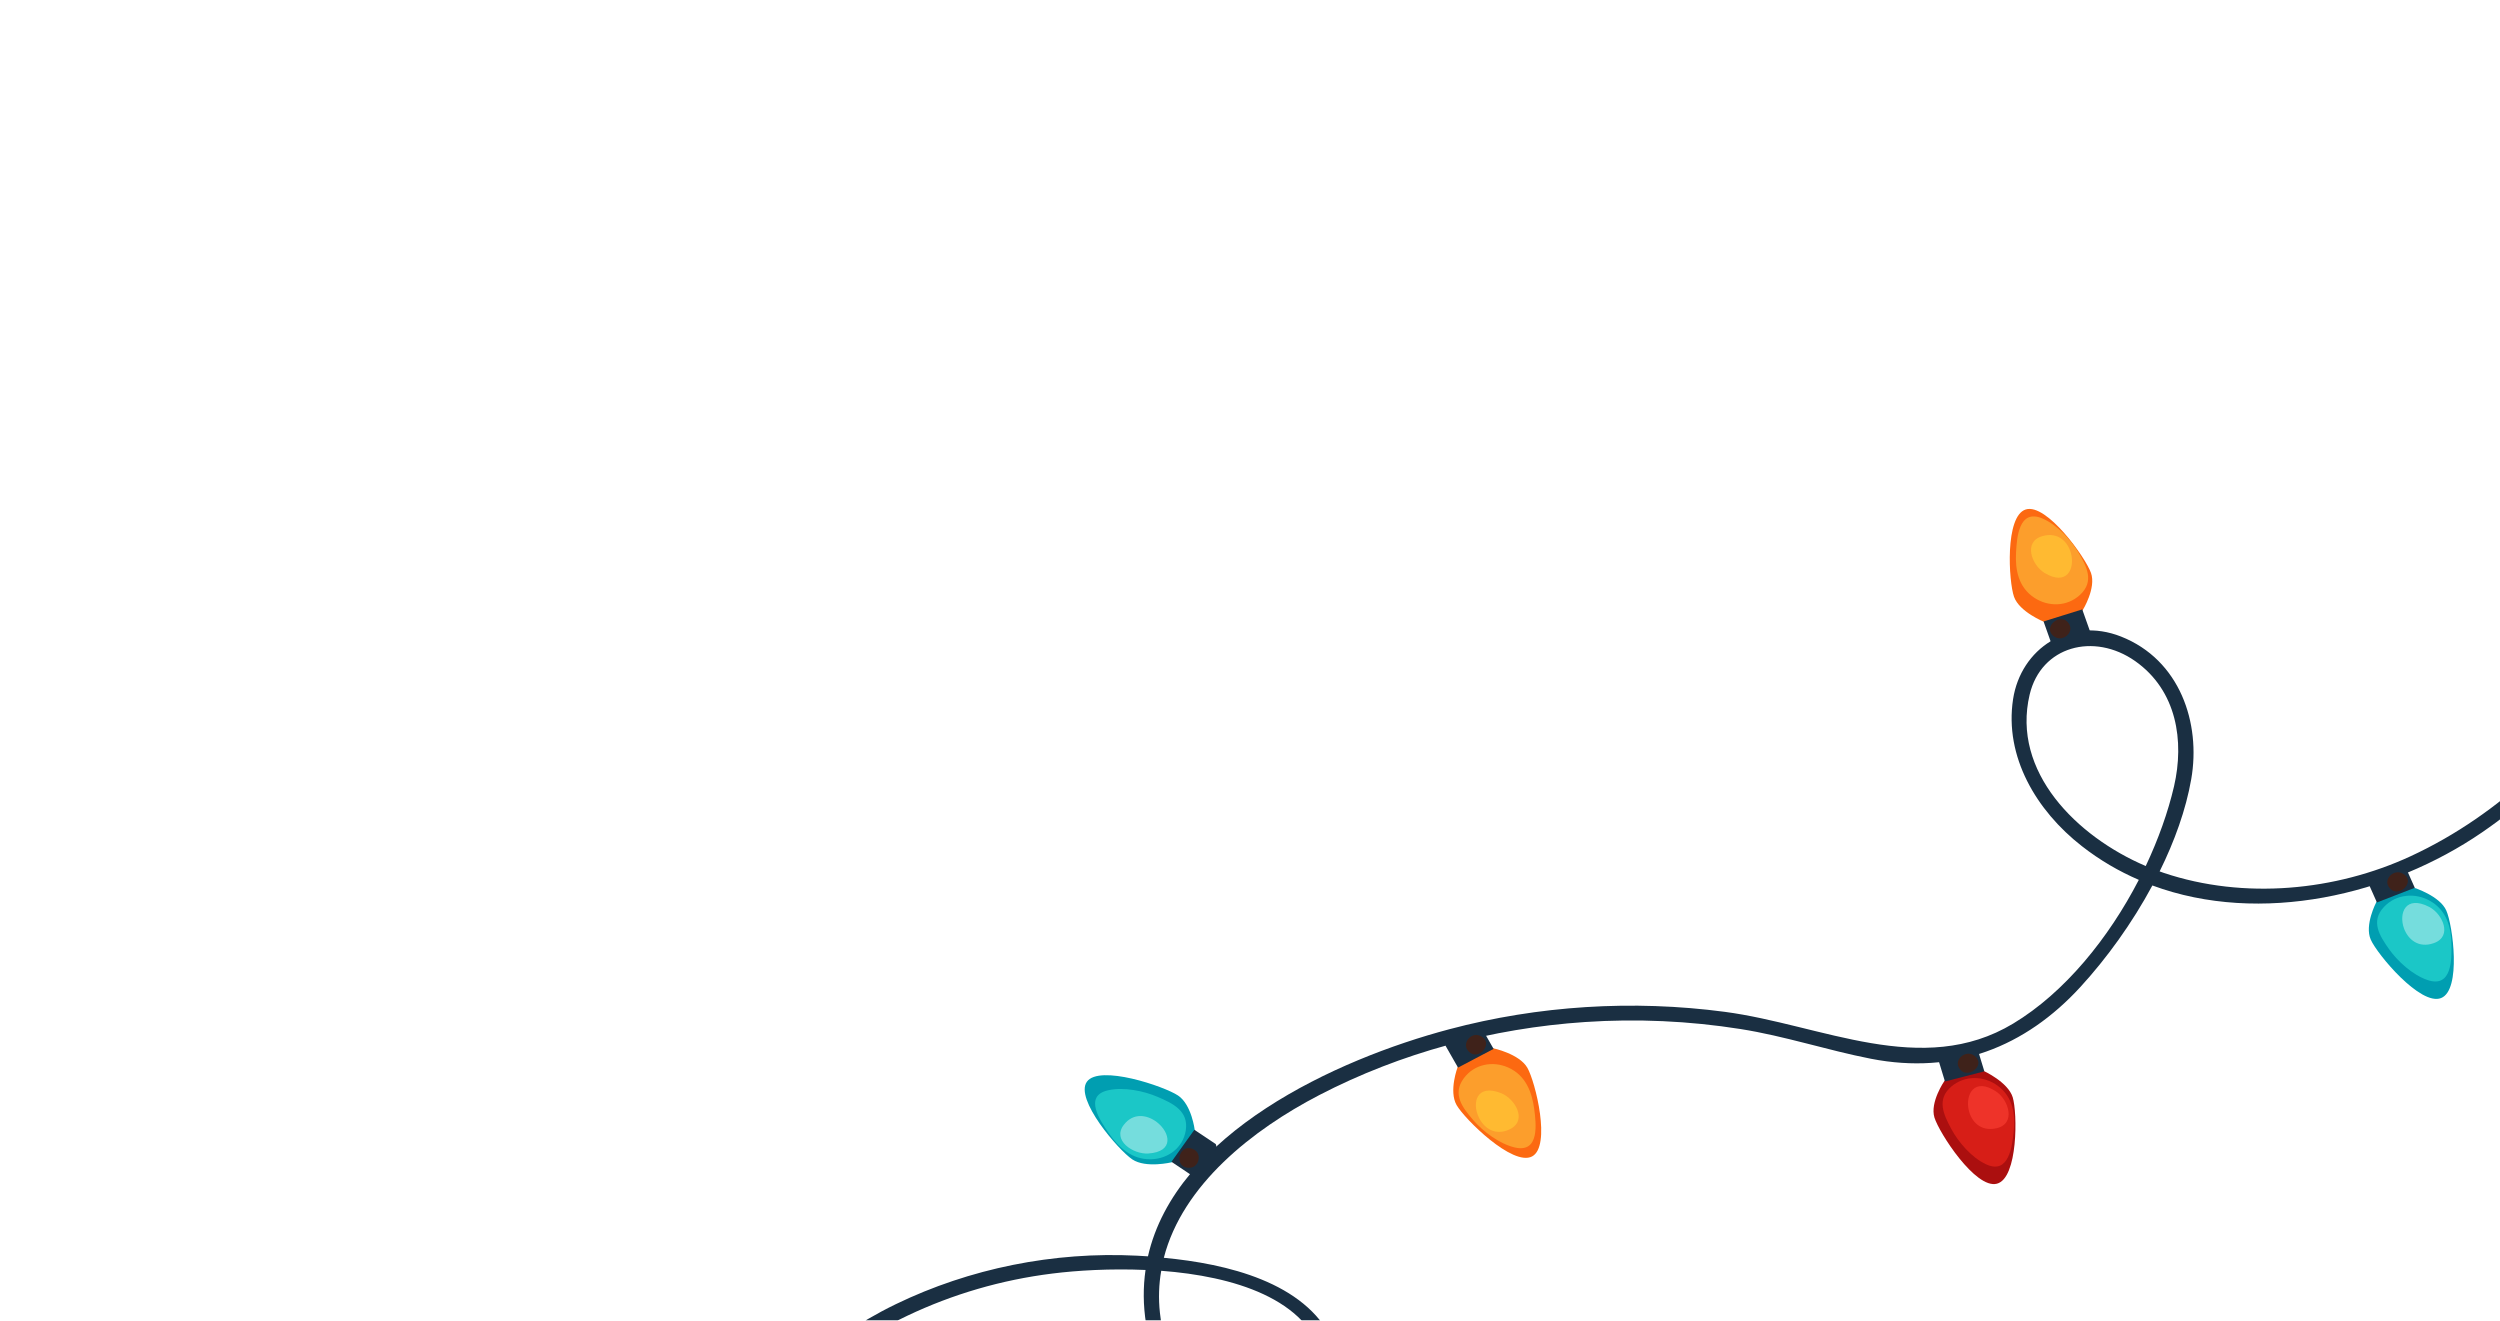 <?xml version="1.0" encoding="UTF-8"?> <svg xmlns="http://www.w3.org/2000/svg" width="390" height="206" viewBox="0 0 390 206" fill="none"> <g filter="url(#filter0_d_193_1827)"> <path d="M16.033 253.289C22.235 252.018 28.993 252.378 35.337 253.489C50.264 256.089 64.802 260.889 79.115 253.895C92.375 247.417 101.257 234.886 110.431 224.081C118.796 214.237 127.831 205.225 139.769 199.441C151.28 193.871 164.373 191.226 177.362 191.886C177.922 191.918 178.497 191.956 179.081 191.988C183.413 172.825 208.287 161.285 226.112 156.556C239.976 152.875 254.708 151.941 269.082 153.849C284.204 155.864 299.828 164.241 314.055 155.679C322.079 150.854 328.959 142.354 333.655 133.258C330.541 131.913 327.56 130.18 324.772 127.999C317.659 122.456 312.668 114.029 314.039 105.074C315.248 97.188 322.823 92.134 330.872 95.299C340.09 98.927 343.358 108.827 341.834 117.545C341.001 122.32 339.234 127.219 336.903 131.94C337.114 132.016 337.339 132.096 337.55 132.171C350.093 136.382 364.373 134.982 376.057 129.572C404.778 116.266 417.993 85.714 435.493 61.935C447.084 46.189 462.774 31.369 482.433 26.623L483.487 28.743C466.37 32.963 451.147 45.694 440.653 59.06C423.128 81.39 411.485 109.212 387.183 125.86C372.933 135.633 352.704 140.397 335.77 134.134C332.62 140.003 328.645 145.494 324.53 149.983C315.944 159.337 304.918 163.717 291.857 161.165C285.03 159.829 278.416 157.617 271.516 156.529C263.482 155.258 255.32 154.893 247.25 155.437C232.758 156.411 218.515 160.239 205.8 166.835C195.389 172.241 184.484 180.822 181.557 192.216C191.428 193.151 203.543 196.014 207.877 205.075C211.636 212.934 207.306 222.578 197.671 222.001C187.288 221.385 180.279 211.744 178.793 202.541C178.319 199.584 178.318 196.789 178.703 194.116C173.206 193.871 167.981 194.194 164.187 194.67C148.26 196.649 133.674 203.629 122.417 214.506C111.198 225.344 102.885 238.809 90.859 248.888C80.3 257.744 67.882 261.445 53.783 259.414C42.53 257.796 28.649 253.154 16.986 255.228L16.023 253.293L16.033 253.289ZM339.149 118.667C340.772 111.614 339.615 103.723 333.076 99.123C326.653 94.619 318.419 96.787 316.625 104.358C313.776 116.396 323.974 126.511 334.735 131.1C336.697 126.94 338.212 122.697 339.149 118.667ZM180.948 200.795C181.569 206.629 184.251 212.627 189.17 216.344C192.272 218.691 196.63 220.373 200.555 219.533C206.002 218.375 207.763 212.879 206.522 208.103C204.032 198.534 192.371 195.095 181.152 194.242C180.783 196.342 180.701 198.529 180.948 200.795Z" fill="#1A2F42"></path> <path d="M309.439 163.059C308.397 162.506 303.905 163.668 303.326 164.636C303.326 164.636 301.037 167.942 301.773 170.339C302.51 172.735 308.183 181.521 311.513 180.658C314.842 179.794 314.722 169.576 313.985 167.179C313.253 164.792 309.439 163.059 309.439 163.059Z" fill="#AB0F0F"></path> <path d="M307.269 159.193C306.44 159.409 305.212 159.726 305.212 159.726C305.212 159.726 303.983 160.043 303.155 160.259C302.327 160.474 302.282 160.996 302.282 160.996L303.416 164.715L306.487 163.923L309.558 163.13L308.424 159.411C308.424 159.411 308.102 158.987 307.269 159.193Z" fill="#1A2F42"></path> <path d="M304.402 172.114C303.217 169.898 302.033 167.49 304.448 165.47C306.562 163.708 309.513 163.819 311.642 165.377C314.047 167.143 314.419 169.896 314.137 172.533C313.909 174.691 313.428 179.347 309.785 177.61C307.531 176.554 305.48 174.131 304.402 172.114Z" fill="#D71E17"></path> <path d="M307.126 169.188C306.569 166.737 307.992 163.992 311.423 166.298C313.345 167.597 314.55 171.312 311.45 172.007C308.977 172.571 307.529 170.967 307.126 169.188Z" fill="#EE3329"></path> <path d="M307.85 160.597C310.201 162.102 306.609 164.792 305.525 162.417C304.955 161.146 306.679 159.853 307.85 160.597Z" fill="#3F221A"></path> <path d="M318.917 93.028C319.977 93.534 324.394 92.156 324.917 91.157C324.917 91.157 327.034 87.739 326.193 85.37C325.352 83.002 319.297 74.464 316.018 75.476C312.743 76.498 313.347 86.735 314.189 89.103C315.03 91.471 318.917 93.028 318.917 93.028Z" fill="#FC6911"></path> <path d="M321.271 96.779C322.081 96.522 323.289 96.15 323.289 96.15C323.289 96.15 324.497 95.778 325.307 95.521C326.118 95.265 326.132 94.738 326.132 94.738L324.83 91.065L321.812 92.006L318.795 92.946L320.097 96.62C320.108 96.617 320.45 97.037 321.271 96.779Z" fill="#1A2F42"></path> <path d="M324.209 82.144C325.495 84.303 326.787 86.679 324.48 88.802C322.454 90.67 319.519 90.695 317.325 89.231C314.842 87.577 314.356 84.832 314.504 82.174C314.626 80.001 314.891 75.307 318.602 76.876C320.881 77.84 323.04 80.176 324.209 82.144Z" fill="#FC9E2C"></path> <path d="M323.059 82.262C323.737 84.694 322.444 87.513 318.918 85.356C316.941 84.141 315.577 80.477 318.631 79.632C321.054 78.949 322.569 80.504 323.059 82.262Z" fill="#FFBA31"></path> <path d="M320.62 95.395C318.213 93.997 321.664 91.128 322.841 93.466C323.481 94.722 321.825 96.098 320.62 95.395Z" fill="#3F221A"></path> <path d="M376.594 134.486C375.482 134.06 371.156 135.732 370.696 136.761C370.696 136.761 368.821 140.311 369.843 142.595C370.865 144.892 377.589 152.944 380.797 151.701C384.005 150.458 382.639 140.335 381.624 138.045C380.61 135.754 376.594 134.486 376.594 134.486Z" fill="#009EB1"></path> <path d="M373.949 130.89C373.15 131.203 371.97 131.648 371.97 131.648C371.97 131.648 370.791 132.107 369.992 132.406C369.193 132.719 369.219 133.235 369.219 133.235L370.8 136.785L373.753 135.641L376.706 134.497L375.124 130.947C375.118 130.969 374.74 130.584 373.949 130.89Z" fill="#1A2F42"></path> <path d="M372.68 144.051C371.229 141.991 369.756 139.734 371.92 137.458C373.813 135.467 376.76 135.23 379.073 136.531C381.689 137.999 382.391 140.688 382.426 143.343C382.466 145.509 382.557 150.182 378.711 148.89C376.334 148.091 373.998 145.921 372.68 144.051Z" fill="#1BC7C7"></path> <path d="M375.023 140.835C374.169 138.471 375.252 135.578 378.951 137.472C381.02 138.537 382.672 142.079 379.671 143.129C377.284 143.975 375.647 142.538 375.023 140.835Z" fill="#75DDDD"></path> <path d="M374.696 132.215C377.218 133.433 373.972 136.525 372.608 134.283C371.875 133.081 373.427 131.607 374.696 132.215Z" fill="#3F221A"></path> <path d="M182.808 177.311C183.96 177.105 186.584 173.451 186.384 172.335C186.384 172.335 185.923 168.34 183.778 166.903C181.632 165.466 171.506 162.032 169.556 164.747C167.606 167.462 174.486 175.425 176.632 176.862C178.763 178.297 182.808 177.311 182.808 177.311Z" fill="#009EB1"></path> <path d="M187.081 178.916C187.568 178.24 188.281 177.244 188.281 177.244C188.281 177.244 189.002 176.243 189.481 175.573C189.968 174.897 189.645 174.468 189.645 174.468L186.321 172.245L184.533 174.743L182.746 177.241L186.071 179.463C186.064 179.455 186.603 179.586 187.081 178.916Z" fill="#1A2F42"></path> <path d="M180.599 167.117C182.963 168.129 185.463 169.309 184.978 172.368C184.54 175.048 182.247 176.765 179.593 176.845C176.595 176.936 174.494 174.991 172.945 172.745C171.682 170.915 168.952 166.956 172.86 166.085C175.273 165.531 178.442 166.183 180.599 167.117Z" fill="#1BC7C7"></path> <path d="M180.466 171.048C182.524 172.631 183.267 175.675 179.129 175.946C176.808 176.1 173.433 173.91 175.315 171.473C176.817 169.518 178.982 169.912 180.466 171.048Z" fill="#75DDDD"></path> <path d="M185.695 178.164C182.918 178.42 183.84 174.104 186.243 175.322C187.526 175.967 187.08 178.031 185.695 178.164Z" fill="#3F221A"></path> <path d="M232.927 159.526C231.793 159.21 227.736 161.345 227.405 162.433C227.405 162.433 225.971 166.192 227.228 168.39C228.485 170.588 235.99 177.992 239 176.405C242.01 174.818 239.53 164.785 238.272 162.577C237.005 160.379 232.927 159.526 232.927 159.526Z" fill="#FC6911"></path> <path d="M229.878 156.267C229.127 156.66 228.026 157.243 228.026 157.243C228.026 157.243 226.914 157.827 226.174 158.219C225.422 158.612 225.504 159.136 225.504 159.136L227.453 162.545L230.227 161.086L233.001 159.627L231.052 156.217C231.042 156.228 230.619 155.874 229.878 156.267Z" fill="#1A2F42"></path> <path d="M229.846 170.759C228.193 168.841 226.493 166.714 228.357 164.203C229.995 161.997 232.851 161.457 235.27 162.527C238.001 163.733 238.992 166.372 239.341 169.033C239.623 171.212 240.231 175.903 236.32 175.01C233.899 174.445 231.362 172.512 229.846 170.759Z" fill="#FC9E2C"></path> <path d="M230.706 170.336C229.594 168.044 230.339 165.01 234.18 166.535C236.336 167.387 238.354 170.787 235.527 172.166C233.27 173.262 231.509 171.995 230.706 170.336Z" fill="#FFBA31"></path> <path d="M230.769 157.535C233.381 158.496 230.545 161.941 228.948 159.835C228.101 158.703 229.463 157.055 230.769 157.535Z" fill="#3F221A"></path> </g> <defs> <filter id="filter0_d_193_1827" x="12.023" y="26.623" width="475.464" height="241.334" filterUnits="userSpaceOnUse" color-interpolation-filters="sRGB"> <feFlood flood-opacity="0" result="BackgroundImageFix"></feFlood> <feColorMatrix in="SourceAlpha" type="matrix" values="0 0 0 0 0 0 0 0 0 0 0 0 0 0 0 0 0 0 127 0" result="hardAlpha"></feColorMatrix> <feOffset dy="4"></feOffset> <feGaussianBlur stdDeviation="2"></feGaussianBlur> <feComposite in2="hardAlpha" operator="out"></feComposite> <feColorMatrix type="matrix" values="0 0 0 0 0.757 0 0 0 0 0.616 0 0 0 0 0.369 0 0 0 0.1 0"></feColorMatrix> <feBlend mode="normal" in2="BackgroundImageFix" result="effect1_dropShadow_193_1827"></feBlend> <feBlend mode="normal" in="SourceGraphic" in2="effect1_dropShadow_193_1827" result="shape"></feBlend> </filter> </defs> </svg> 